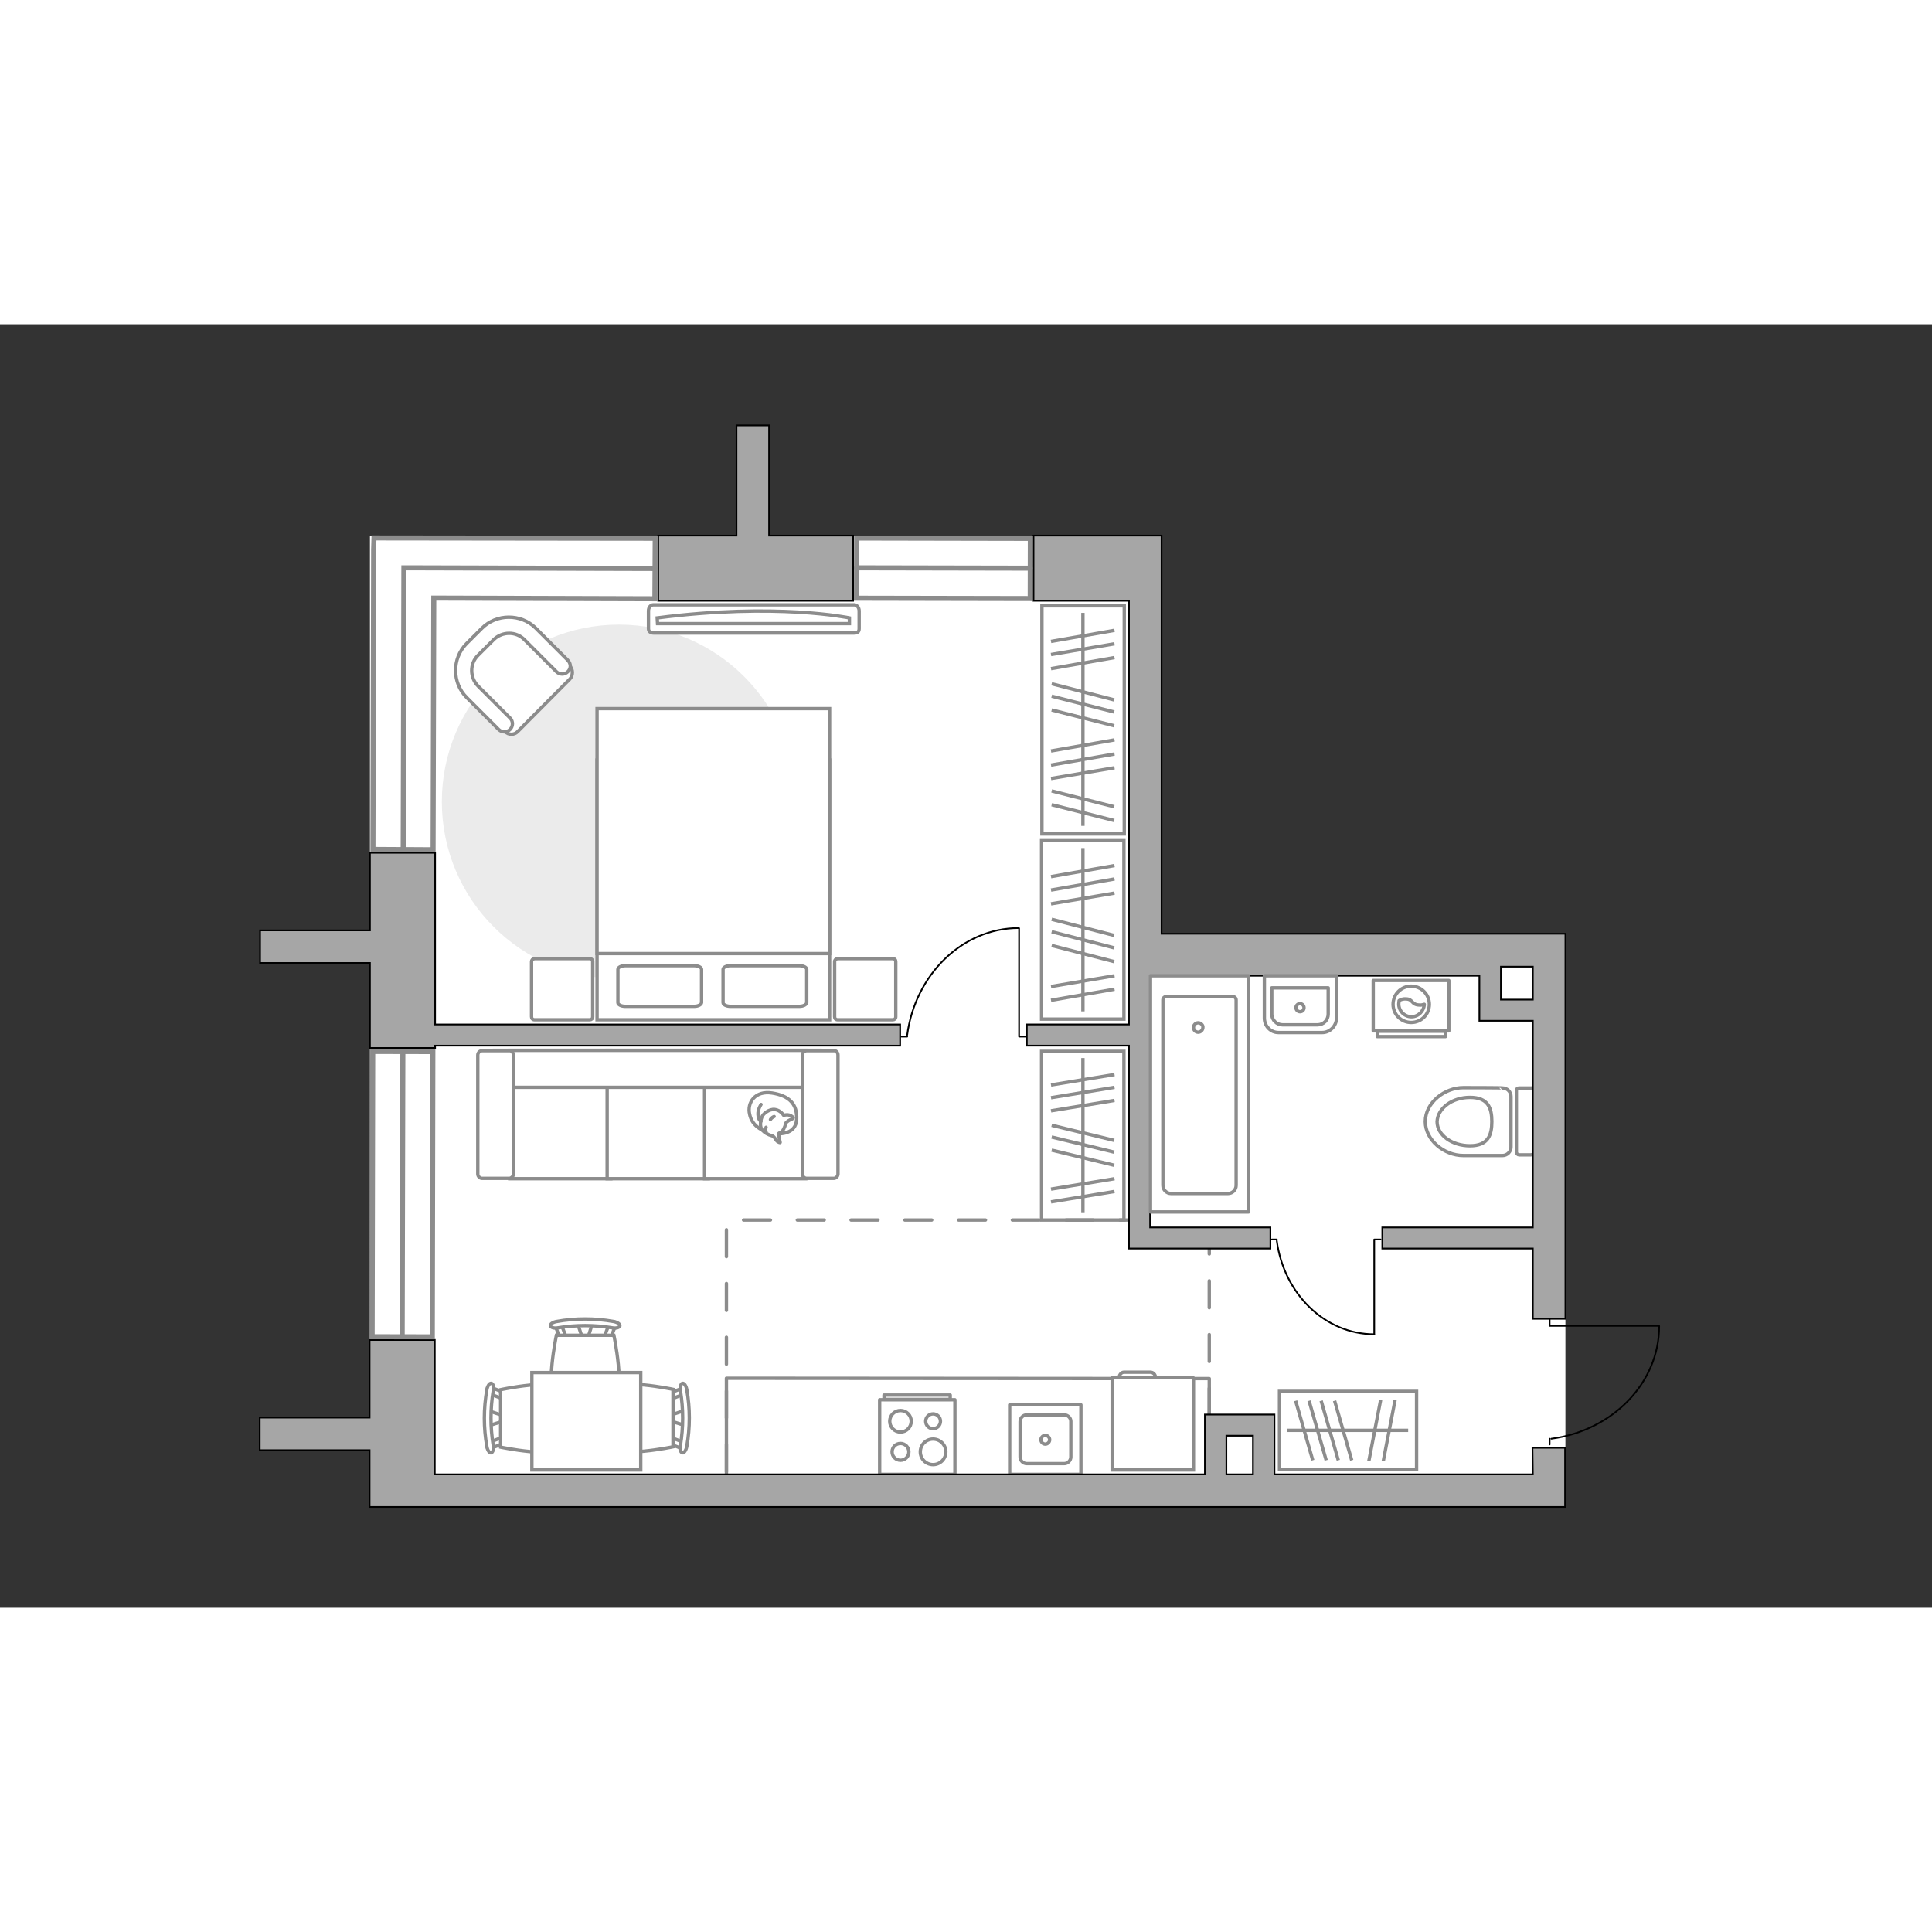 <?xml version="1.0" encoding="utf-8"?>
<!-- Generator: Adobe Illustrator 27.0.0, SVG Export Plug-In . SVG Version: 6.00 Build 0)  -->
<svg version="1.1" id="Слой_1" xmlns="http://www.w3.org/2000/svg" xmlns:xlink="http://www.w3.org/1999/xlink" x="0px" y="0px"
	 viewBox="0 0 575 382" style="enable-background:new 0 0 575 382;" xml:space="preserve" width="200" height="200">
<rect x="0" y="0" width="575" height="382" fill="#333333" stroke="none"/>
<style type="text/css">
	.st0{fill:#FFFFFF;}
	.st1{fill:none;stroke:#8C8C8C;stroke-linecap:round;stroke-linejoin:round;stroke-miterlimit:10;}
	.st2{fill:#FFFFFF;stroke:#8C8C8C;stroke-miterlimit:10;}
	.st3{fill:#FFFFFF;stroke:#8C8C8C;stroke-linecap:round;stroke-linejoin:round;stroke-miterlimit:10;}
	.st4{fill:#EBEBEB;}
	.st5{fill:none;stroke:#8C8C8C;stroke-miterlimit:10;}
	.st6{fill:none;stroke:#000000;stroke-width:0.5;stroke-linecap:round;stroke-linejoin:round;stroke-miterlimit:10;}
	.st7{fill:none;stroke:#8C8C8C;stroke-linecap:round;stroke-linejoin:round;stroke-miterlimit:10;stroke-dasharray:8;}
	.st8{fill:#A6A6A6;stroke:#000000;stroke-width:0.5;stroke-miterlimit:10;}
	.st9{fill:#FFFFFF;stroke:#8C8C8C;stroke-width:1.5;stroke-linecap:round;stroke-miterlimit:10;}
	.st10{fill:none;stroke:#8C8C8C;stroke-width:1.5;stroke-linecap:round;stroke-miterlimit:10;}
</style>
<g id="bg_1_">
	<polygon class="st0" points="345.7,181.4 345.7,62.9 110.1,62.9 110.1,181.4 110.1,181.4 110.1,352 465.9,352 465.9,181.4 	"/>
</g>
<g id="furniture_1_">
	<g>
		<g>
			<g>
				<path class="st1" d="M408.7,210.3h22.5v-15h-22.5V210.3z"/>
			</g>
			<rect x="409.9" y="210.4" class="st1" width="20.3" height="1.6"/>
		</g>
		<g>
			<circle class="st1" cx="420" cy="202.4" r="5.4"/>
			<path class="st1" d="M418.6,200.8c1.9,0.1,1.5,1.7,3.7,1.8c0.7,0.1,1.2-0.1,1.6-0.2c-0.1,2-1.8,3.7-3.8,3.7
				c-2.1,0-3.8-1.7-3.8-3.8c0-0.3,0.1-0.7,0.1-1C416.8,201,417.6,200.7,418.6,200.8z"/>
		</g>
	</g>
	<path id="Vector_148_00000061431646948939119300000015497633354253758118_" class="st1" d="M359.9,342v-28.2l-143.7-0.1v28.6"/>
	<g>
		<path id="Vector_8_00000178903575483436903680000012692299063929738415_" class="st2" d="M331.1,313.5H355c0.1,0,0.2,0.1,0.2,0.2
			V341H331v-27.3C331,313.6,331,313.5,331.1,313.5z"/>
		<path id="Vector_9_00000180346371527296201480000017456810096908612521_" class="st2" d="M343.9,313.5h-10.8
			c0-0.9,0.7-1.6,1.4-1.6h7.9C343.2,311.9,343.9,312.6,343.9,313.5z"/>
	</g>
	<g>
		<path id="Vector_54_00000145741462813205085260000003456000869982739381_" class="st2" d="M151.7,216.1h30.1v38.2h-30.1V216.1z"/>
		<path id="Vector_55_00000052791129996185611800000006656901952009246858_" class="st2" d="M180.7,216.1h30.1v38.2h-30.1V216.1z"/>
		<path id="Vector_56_00000033352900918652227720000001505843685300268443_" class="st2" d="M209.7,216.1h30.1v38.2h-30.1V216.1z"/>
		<path id="Vector_57_00000106131317535744264160000001581311895445196470_" class="st2" d="M150.1,227.1l-2.8-11h96.8v11H150.1z"/>
		<path id="Vector_58_00000008836839973304655760000007096992895924886201_" class="st2" d="M152.8,217.5v35.4
			c0,0.7-0.6,1.3-1.3,1.3h-8c-0.7,0-1.3-0.6-1.3-1.3v-35.4c0-0.7,0.6-1.3,1.3-1.3h8C152.2,216.1,152.8,216.7,152.8,217.5z"/>
		<path id="Vector_59_00000002383086899491051100000017330339542549035945_" class="st2" d="M249.4,217.5v35.4
			c0,0.7-0.6,1.3-1.3,1.3h-8c-0.7,0-1.3-0.6-1.3-1.3v-35.4c0-0.7,0.6-1.3,1.3-1.3h8C248.8,216.1,249.4,216.7,249.4,217.5z"/>
		<g>
			<path class="st3" d="M232,240.9c0,0,4.9,0.2,5.1-4.3s-2.2-7-7.3-7.8s-7.5,2.9-6.7,6.3C223.8,238.6,227.1,240.9,232,240.9z"/>
			<path class="st3" d="M233.9,237.7c0,0,0.5-0.6,1.4-1c0.9-0.3,0.8-0.6,0.8-0.6s-0.9-1-2.2-0.8c-0.7,0.1-0.7,0.1-0.7,0.1
				s-0.9-1.5-2.6-1.7c-1.7-0.2-3.6,1.3-3.9,2.4c-0.4,1.1-0.6,2.7,0.1,3.6c0.6,0.9,2,1.6,2.9,1.8s1.1,1.4,1.8,1.8s0.7,0.2,0.7,0.2
				s-0.6-2.3-0.4-2.7C232.1,240.5,233.1,240.8,233.9,237.7z"/>
			<path class="st3" d="M229.3,236.7c0,0,0.3-0.6,1.1-0.9"/>
			<path class="st3" d="M228,239c0,0-0.3,0.7,0,1.3"/>
			<path class="st1" d="M226.5,237.2c0,0-0.8-0.2-0.9-2c-0.1-1.5,0.9-3,0.9-3"/>
		</g>
	</g>
	<path id="Vector_51_00000052806395772452880260000008720656458802705286_" class="st4" d="M236.9,142.1c0-29.1-23.6-52.7-52.7-52.7
		s-52.7,23.6-52.7,52.7s23.6,52.7,52.7,52.7S236.9,171.2,236.9,142.1z"/>
	<g>
		<g>
			<g>
				<path id="Vector_98_00000003795451263485869840000009484065766638740652_" class="st2" d="M177.7,129.7h69.2V207h-69.2V129.7z"
					/>
				<path id="Vector_99_00000157298650829039078680000014846719600108336030_" class="st2" d="M246.9,114.4h-69.2v72.9h61h8.2v-9.9
					V114.4z"/>
				<path id="Vector_100_00000102545748343092035770000016375491406478649257_" class="st1" d="M206.6,203h-20.5
					c-1.2,0-2.2-0.5-2.2-1.1V192c0-0.6,1-1.1,2.2-1.1h20.5c1.2,0,2.2,0.5,2.2,1.1v9.9C208.7,202.5,207.8,203,206.6,203z"/>
				<path id="Vector_101_00000083056527431905730500000002983394294074579593_" class="st1" d="M237.9,203h-20.5
					c-1.2,0-2.2-0.5-2.2-1.1V192c0-0.6,1-1.1,2.2-1.1h20.5c1.2,0,2.2,0.5,2.2,1.1v9.9C240,202.5,239.1,203,237.9,203z"/>
			</g>
		</g>
		<path id="Vector_5_00000144330849115175450320000015358831207715554178_" class="st3" d="M248.4,189.7v16.4c0,0.5,0.3,0.9,0.9,0.9
			h16.4c0.5,0,0.9-0.3,0.9-0.9v-16.4c0-0.5-0.3-0.9-0.9-0.9h-16.4C248.7,188.9,248.4,189.2,248.4,189.7z"/>
		<path id="Vector_5_00000126320603427797872370000010326481717957986989_" class="st3" d="M158.2,189.7v16.4c0,0.5,0.3,0.9,0.9,0.9
			h16.4c0.5,0,0.9-0.3,0.9-0.9v-16.4c0-0.5-0.3-0.9-0.9-0.9h-16.4C158.5,188.9,158.2,189.2,158.2,189.7z"/>
	</g>
	<g>
		<rect x="310" y="153.7" class="st2" width="24.5" height="53.1"/>
		<line class="st5" x1="312.8" y1="201.2" x2="331.7" y2="197.9"/>
		<line class="st5" x1="312.8" y1="197.1" x2="331.7" y2="193.9"/>
		<line class="st5" x1="312.8" y1="172.5" x2="331.7" y2="169.3"/>
		<line class="st5" x1="312.8" y1="168.4" x2="331.7" y2="165.1"/>
		<line class="st5" x1="312.8" y1="164.4" x2="331.7" y2="161.1"/>
		<line class="st5" x1="313" y1="184.9" x2="331.6" y2="189.7"/>
		<line class="st5" x1="313" y1="180.8" x2="331.6" y2="185.6"/>
		<line class="st5" x1="313" y1="177.1" x2="331.6" y2="181.9"/>
		<line class="st5" x1="322.3" y1="204.5" x2="322.3" y2="155.9"/>
	</g>
	<g>
		<rect x="310.1" y="83.8" class="st2" width="24.5" height="67.9"/>
		<line class="st5" x1="312.8" y1="135.2" x2="331.7" y2="132"/>
		<line class="st5" x1="312.8" y1="131.2" x2="331.7" y2="127.9"/>
		<line class="st5" x1="312.8" y1="127" x2="331.7" y2="123.7"/>
		<line class="st5" x1="312.8" y1="102.5" x2="331.7" y2="99.2"/>
		<line class="st5" x1="312.8" y1="98.3" x2="331.7" y2="95.1"/>
		<line class="st5" x1="312.8" y1="94.4" x2="331.7" y2="91.1"/>
		<line class="st5" x1="313" y1="143" x2="331.6" y2="147.7"/>
		<line class="st5" x1="313" y1="138.9" x2="331.6" y2="143.6"/>
		<line class="st5" x1="313" y1="114.8" x2="331.6" y2="119.5"/>
		<line class="st5" x1="313" y1="110.7" x2="331.6" y2="115.4"/>
		<line class="st5" x1="313" y1="107" x2="331.6" y2="111.8"/>
		<line class="st5" x1="322.3" y1="149.3" x2="322.3" y2="85.9"/>
	</g>
	<g>
		<path id="Vector_90_00000146461627240629479960000009106437096877191810_" class="st2" d="M254.2,83.5c0.8,0,1.5,0.8,1.5,1.8v5.3
			c0,1-0.6,1.3-1.5,1.3h-59.7c-0.8,0-1.5-0.4-1.5-1.3v-5.3c0-1,0.6-1.8,1.5-1.8H254.2z"/>
		<path id="Vector_91_00000013193870211715649600000016912704676457902775_" class="st2" d="M195.7,89.1h57.1v-1.7
			c0,0-21.6-4.6-57.2,0L195.7,89.1z"/>
	</g>
	<g>
		<g id="Group_6_00000086678252093958684530000010846382812168014733_">
			<g id="Group_7_00000174593893096707986560000018060565503742820231_">
				<path id="Vector_15_00000012474172038962345930000010539384010108099995_" class="st2" d="M171.9,297.4l1.6,4.8h1.3l1.5-4.8
					H171.9z"/>
			</g>
			<g id="Group_8_00000069364225105031484230000016359736314146271109_">
				<path id="Vector_16_00000067208250824930870640000005326348978022249122_" class="st2" d="M167.7,302c0.5-0.1,0.8-0.4,0.7-0.8
					l-1.5-3.9c-0.1-0.3-0.6-0.5-1.1-0.4s-0.8,0.4-0.7,0.8l1.5,3.9c0,0.3,0.4,0.5,0.8,0.5C167.4,302.1,167.5,302.1,167.7,302z"/>
			</g>
			<g id="Group_9_00000155829987551214240630000004082159058041515933_">
				<path id="Vector_17_00000005244179919196628590000008912387035390945449_" class="st2" d="M181.8,301.6l1.5-3.9
					c0.2-0.4-0.2-0.8-0.7-0.8c-0.5-0.2-1,0-1.2,0.4l-1.5,3.9c-0.2,0.4,0.2,0.8,0.7,0.8c0.1,0,0.2,0,0.3,0
					C181.3,302.1,181.7,301.8,181.8,301.6z"/>
			</g>
			<path id="Vector_18_00000054961570689667911640000015020638045132606119_" class="st2" d="M182.7,300.9h-17.1c0,0-3.5,16.4,0,20
				c3,3,14.1,3,17.1,0C186.2,317.3,182.7,300.9,182.7,300.9z"/>
			<path id="Vector_19_00000147207472605066222790000017484493958508154777_" class="st2" d="M184.5,298.1c0.1-0.5-0.8-1.1-1.9-1.3
				c-5.6-1-11.4-1-16.9,0c-1.2,0.2-2,0.8-1.9,1.3c0.2,0.5,1.1,0.8,2.2,0.6c5.4-0.9,10.9-0.9,16.3,0
				C183.4,298.9,184.3,298.6,184.5,298.1z"/>
		</g>
		<g id="Group_6_00000173153537479779171540000018195672767821225111_">
			<g id="Group_7_00000125599268669283023490000015337342506528576408_">
				<path id="Vector_15_00000065048592163692028460000004925189633455931524_" class="st2" d="M203.7,323.3l-4.8,1.6v1.3l4.8,1.5
					V323.3z"/>
			</g>
			<g id="Group_8_00000065070407546320017650000013335866426373200042_">
				<path id="Vector_16_00000082357208813336597620000004812101657740402579_" class="st2" d="M199.2,319.1c0.1,0.5,0.4,0.8,0.8,0.7
					l3.9-1.5c0.3-0.1,0.5-0.6,0.4-1.1s-0.4-0.8-0.8-0.7l-3.9,1.5c-0.3,0-0.5,0.4-0.5,0.8C199.1,318.8,199.1,318.9,199.2,319.1z"/>
			</g>
			<g id="Group_9_00000163757702008554701370000001173371544875102342_">
				<path id="Vector_17_00000006690310310238189430000009017928457299760569_" class="st2" d="M199.5,333.3l3.9,1.5
					c0.4,0.2,0.8-0.2,0.8-0.7c0.2-0.5,0-1-0.4-1.2l-3.9-1.5c-0.4-0.2-0.8,0.2-0.8,0.7c0,0.1,0,0.2,0,0.3
					C199.1,332.7,199.3,333.1,199.5,333.3z"/>
			</g>
			<path id="Vector_18_00000176735546030432584780000011477906095897688192_" class="st2" d="M200.3,334.1V317c0,0-16.4-3.5-20,0
				c-3,3-3,14.1,0,17.1C183.8,337.6,200.3,334.1,200.3,334.1z"/>
			<path id="Vector_19_00000082344925120304448280000005747840477221263039_" class="st2" d="M203.1,335.9c0.5,0.1,1.1-0.8,1.3-1.9
				c1-5.6,1-11.4,0-16.9c-0.2-1.2-0.8-2-1.3-1.9c-0.5,0.2-0.8,1.1-0.6,2.2c0.9,5.4,0.9,10.9,0,16.3
				C202.2,334.8,202.5,335.7,203.1,335.9z"/>
		</g>
		<g id="Group_14_00000038398799316882277690000011685548330225944455_">
			<g id="Group_15_00000082346533952373474540000016859525442638114970_">
				<path id="Vector_25_00000138547197784841861050000013155700278651329178_" class="st2" d="M145.5,327.8l4.8-1.5V325l-4.8-1.6
					V327.8z"/>
			</g>
			<g id="Group_16_00000001637838737706308370000000980994200144483456_">
				<path id="Vector_26_00000178205224789914069750000003045197641344579491_" class="st2" d="M150,332.1c-0.1-0.5-0.4-0.8-0.8-0.7
					l-3.9,1.5c-0.3,0.1-0.5,0.6-0.4,1.1s0.4,0.8,0.8,0.7l3.9-1.5c0.3,0,0.5-0.4,0.5-0.8C150.1,332.2,150.1,332.2,150,332.1z"/>
			</g>
			<g id="Group_17_00000150785413521048176750000001525072994404210817_">
				<path id="Vector_27_00000101064974956885082180000011350490503980538007_" class="st2" d="M149.7,317.8l-3.9-1.5
					c-0.4-0.2-0.8,0.2-0.8,0.7c-0.2,0.5,0,1,0.4,1.2l3.9,1.5c0.4,0.2,0.8-0.2,0.8-0.7c0-0.1,0-0.2,0-0.3
					C150.1,318.3,150,318,149.7,317.8z"/>
			</g>
			<path id="Vector_28_00000068662746008355231290000002413871083141742750_" class="st2" d="M149,317.1v17.1c0,0,16.4,3.5,20,0
				c3-3,3-14.1,0-17.1C165.4,313.5,149,317.1,149,317.1z"/>
			<path id="Vector_29_00000140707524953489204710000006771200159500738489_" class="st2" d="M146.2,315.2c-0.5-0.1-1.1,0.8-1.3,1.9
				c-1,5.6-1,11.4,0,16.9c0.2,1.2,0.8,2,1.3,1.9c0.5-0.2,0.8-1.1,0.6-2.2c-0.9-5.4-0.9-10.9,0-16.3
				C147.1,316.4,146.8,315.3,146.2,315.2z"/>
		</g>
		<path id="Vector_35_00000023973719262572278580000009660509674136426679_" class="st2" d="M190.7,312h-32.4v5.6V341h32.4
			L190.7,312L190.7,312z"/>
	</g>
	<g>
		<rect x="310" y="216.4" class="st2" width="24.5" height="50.2"/>
		<line class="st5" x1="312.8" y1="261.2" x2="331.7" y2="258.1"/>
		<line class="st5" x1="312.8" y1="257.4" x2="331.7" y2="254.3"/>
		<line class="st5" x1="312.8" y1="234.1" x2="331.7" y2="231"/>
		<line class="st5" x1="312.8" y1="230.2" x2="331.7" y2="227.1"/>
		<line class="st5" x1="312.8" y1="226.4" x2="331.7" y2="223.3"/>
		<line class="st5" x1="313" y1="245.8" x2="331.6" y2="250.3"/>
		<line class="st5" x1="313" y1="241.9" x2="331.6" y2="246.4"/>
		<line class="st5" x1="313" y1="238.4" x2="331.6" y2="242.9"/>
		<line class="st5" x1="322.3" y1="264.3" x2="322.3" y2="218.4"/>
	</g>
	<g>
		<path id="Vector_37_00000046334684507234853000000010437618633643690116_" class="st2" d="M169.6,105.6l-15.5,15.6
			c-1,1.1-2.8,1.1-3.8,0l-10.8-10.7c-3.9-3.9-3.9-10.3-0.1-14.2l5.2-5.2c3.9-3.9,10.3-3.9,14.2-0.1l10.8,10.7
			C170.6,102.8,170.6,104.5,169.6,105.6z"/>
		<path id="Vector_38_00000144302026463992410900000005721553497200606136_" class="st2" d="M169,103.4c-1,1-2.5,0.9-3.4,0l-9.5-9.5
			c-2.5-2.6-6.7-2.5-9.2,0l-4.6,4.6c-2.6,2.5-2.5,6.7,0,9.2l9.5,9.5c1,1,0.9,2.5,0,3.4c-1,1-2.5,0.9-3.4,0l-9.5-9.5
			c-4.4-4.4-4.4-11.6-0.1-16l4.6-4.6c4.4-4.4,11.6-4.4,16-0.1l9.5,9.5C170,101,170,102.4,169,103.4z"/>
	</g>
	<g>
		<rect x="380.8" y="317.6" class="st2" width="40.8" height="23.3"/>
		<line class="st5" x1="415.2" y1="320.2" x2="411.7" y2="338.3"/>
		<line class="st5" x1="410.9" y1="320.2" x2="407.4" y2="338.3"/>
		<line class="st5" x1="389.6" y1="320.4" x2="394.7" y2="338.1"/>
		<line class="st5" x1="385.6" y1="320.4" x2="390.7" y2="338.1"/>
		<line class="st5" x1="397.2" y1="320.4" x2="402.3" y2="338.1"/>
		<line class="st5" x1="393.2" y1="320.4" x2="398.3" y2="338.1"/>
		<line class="st5" x1="419.1" y1="329.2" x2="383.1" y2="329.2"/>
	</g>
	<g>
		<polyline class="st6" points="305.3,212 303.3,212 303.3,179.8 		"/>
		<line class="st6" x1="270" y1="212" x2="268.3" y2="212"/>
		<path class="st6" d="M303.2,179.7c-16.8,0-30.8,13.9-33.2,31.8"/>
	</g>
	<g>
		<polyline class="st6" points="409,300.5 409,272.4 410.9,272.4 		"/>
		<line class="st6" x1="378.5" y1="272.4" x2="380" y2="272.4"/>
		<path class="st6" d="M380,272.8c2.1,15.7,14.3,27.8,29,27.8"/>
	</g>
</g>
<g id="plan">
	<g>
		<rect x="300.5" y="321.6" class="st1" width="21.2" height="20.7"/>
		<path class="st1" d="M311.7,324.6h5c1.1,0,2,0.9,2,1.9v10.6c0,1.1-0.9,2-2,2h-11.1c-1.1,0-2-0.9-2-2v-10.5c0-1.1,0.9-2,2-2h0.8h8"
			/>
		<path class="st1" d="M311.1,330.7c0.7,0,1.3,0.6,1.3,1.3s-0.6,1.3-1.3,1.3c-0.7,0-1.3-0.6-1.3-1.3S310.4,330.7,311.1,330.7z"/>
	</g>
	<g>
		<g>
			<path class="st1" d="M284.2,320.1h-22.4v22.2h22.4V320.1z"/>
			<circle class="st1" cx="277.7" cy="335.6" r="3.8"/>
			<circle class="st1" cx="277.7" cy="326.5" r="2.2"/>
			<circle class="st1" cx="268" cy="326.5" r="3.2"/>
			<circle class="st1" cx="268" cy="335.6" r="2.5"/>
		</g>
		<rect x="263.1" y="318.7" class="st1" width="19.7" height="1.3"/>
	</g>
	<polyline class="st7" points="216.2,341.5 216.2,266.6 337.2,266.6 	"/>
	<line class="st7" x1="359.9" y1="324.7" x2="359.9" y2="275.2"/>
	<g>
		<g>
			<path class="st1" d="M435.5,227.2c-5.5,0-11.3,4.4-11.3,10.1c0,5.5,5.6,10.1,11.3,10.1c0.1,0,11.7,0,11.7,0
				c1.3,0,2.5-1.1,2.5-2.5v-15.1c0-1.3-1.1-2.5-2.5-2.5C447.2,227.2,435.6,227.2,435.5,227.2z"/>
			<path class="st1" d="M437.5,230.1c5.4,0,6.5,3.2,6.5,7.2s-1.1,7.2-6.5,7.2s-9.8-3.2-9.8-7.2C427.9,233.3,432.2,230.1,437.5,230.1
				z"/>
			<path class="st1" d="M456.4,228.1v18.3c0,0.5-0.3,0.8-0.8,0.8h-3.5c-0.4,0-0.8-0.4-0.8-0.8v-18.3c0-0.5,0.3-0.8,0.8-0.8h3.5
				C456.1,227.2,456.4,227.7,456.4,228.1z"/>
		</g>
	</g>
	<g>
		<path class="st8" d="M456.2,342.3h-76.9v-17.8h-1.9l0,0h-18.8v1.5l0,0v2.6v2.2l0,0v11.5H129.4v-40H110v23.1H77.3v9.7H110V352h19.4
			l0,0h332.5l0,0h3.9v-17.6h-9.7L456.2,342.3z M365,330.8h7.9v11.5H365V330.8z"/>
		<path class="st8" d="M456.2,181.4L456.2,181.4H345.7V62.9l0,0l0,0h-6.5H336l0,0h-28.4v19.4H336v103.3l0,0v22.8h-30.4v6.3H336V270
			l0,0v5.1h42.1v-6.3h-35.8v-74.9h98v11.5l0,0v1.9h15.9v61.5h-44.8v6.3h44.8V296h9.7V181.4H456.2z M446.7,201v-9.8h9.5v9.8H446.7z"
			/>
		<polygon class="st8" points="77.4,190.1 110.1,190.1 110.1,215.4 129.5,215.4 129.5,214.7 267.9,214.7 267.9,208.4 129.5,208.4 
			129.5,157.3 110.1,157.3 110.1,180.4 77.4,180.4 		"/>
		<polygon class="st8" points="253.9,62.9 228.9,62.9 228.9,30.1 219.2,30.1 219.2,62.9 195.9,62.9 195.9,82.3 253.9,82.3 		"/>
	</g>
	<g>
		<g>
			<g>
				<path class="st1" d="M393.5,210.8h-13c-2.3,0-4.2-1.9-4.2-4.3v-12.6h21.5v12.6C397.7,208.9,395.8,210.8,393.5,210.8z"/>
				<path class="st1" d="M387.4,197.5h7.9v7.8c0,1.8-1.4,3.2-3.2,3.2h-10.4c-1.7,0-3.2-1.4-3.2-3.2v-7.8h10.9"/>
			</g>
			<path class="st1" d="M386.9,202.2c0.6,0,1.2,0.5,1.2,1.2s-0.5,1.2-1.2,1.2c-0.6,0-1.2-0.5-1.2-1.2S386.3,202.2,386.9,202.2z"/>
		</g>
	</g>
	<g>
		<g>
			<g>
				<g>
					<rect x="342.4" y="193.9" class="st1" width="29.2" height="70.3"/>
				</g>
			</g>
			<path class="st1" d="M356.6,207.9c-0.8,0-1.4,0.7-1.4,1.4c0,0.8,0.7,1.4,1.4,1.4c0.8,0,1.4-0.7,1.4-1.4
				C358.1,208.6,357.4,207.9,356.6,207.9z"/>
			<path class="st1" d="M346.1,256.3v-55.2c0-0.6,0.5-1,1-1h19.8c0.6,0,1,0.5,1,1v55.2c0,1.3-1.1,2.4-2.4,2.4h-17
				C347.2,258.7,346.1,257.6,346.1,256.3z"/>
		</g>
	</g>
	<g>
		<polyline class="st6" points="493.7,298.1 461.2,298.1 461.2,296 		"/>
		<line class="st6" x1="461.2" y1="333.4" x2="461.2" y2="331.7"/>
		<path class="st6" d="M461.7,331.7c18.1-2.4,32.1-16.5,32.1-33.5"/>
	</g>
</g>
<g id="windows_1_">
	<g>
		
			<rect x="77.3" y="249.9" transform="matrix(2.005300e-03 -1 1 2.005300e-03 -139.294 378.133)" class="st9" width="84.9" height="17.9"/>
		<line class="st10" x1="119.7" y1="301.3" x2="119.9" y2="216.4"/>
	</g>
	<g>
		<polygon class="st9" points="195,63.7 111.3,63.6 111.2,67 111.2,67 111,156.3 128.9,156.4 129.1,81.5 194.9,81.7 		"/>
		<polyline class="st10" points="194.9,72.7 121.8,72.5 120.2,72.5 120,156.3 		"/>
	</g>
	<g>
		
			<rect x="271.8" y="46.8" transform="matrix(1.948220e-03 -1 1 1.948220e-03 207.581 353.244)" class="st9" width="17.9" height="51.7"/>
		<line class="st10" x1="306.6" y1="72.6" x2="254.9" y2="72.5"/>
	</g>
</g>
<g id="points">
	<path id="r1_00000055686220831101274220000015993300736273256320_" class="st1" d="M215.2,149.3"/>
	<path id="k1" class="st1" d="M252.8,287.3"/>
	<path id="s1" class="st1" d="M399.3,240.3"/>
	<path id="h1" class="st1" d="M414.5,298.1"/>
</g>
</svg>
